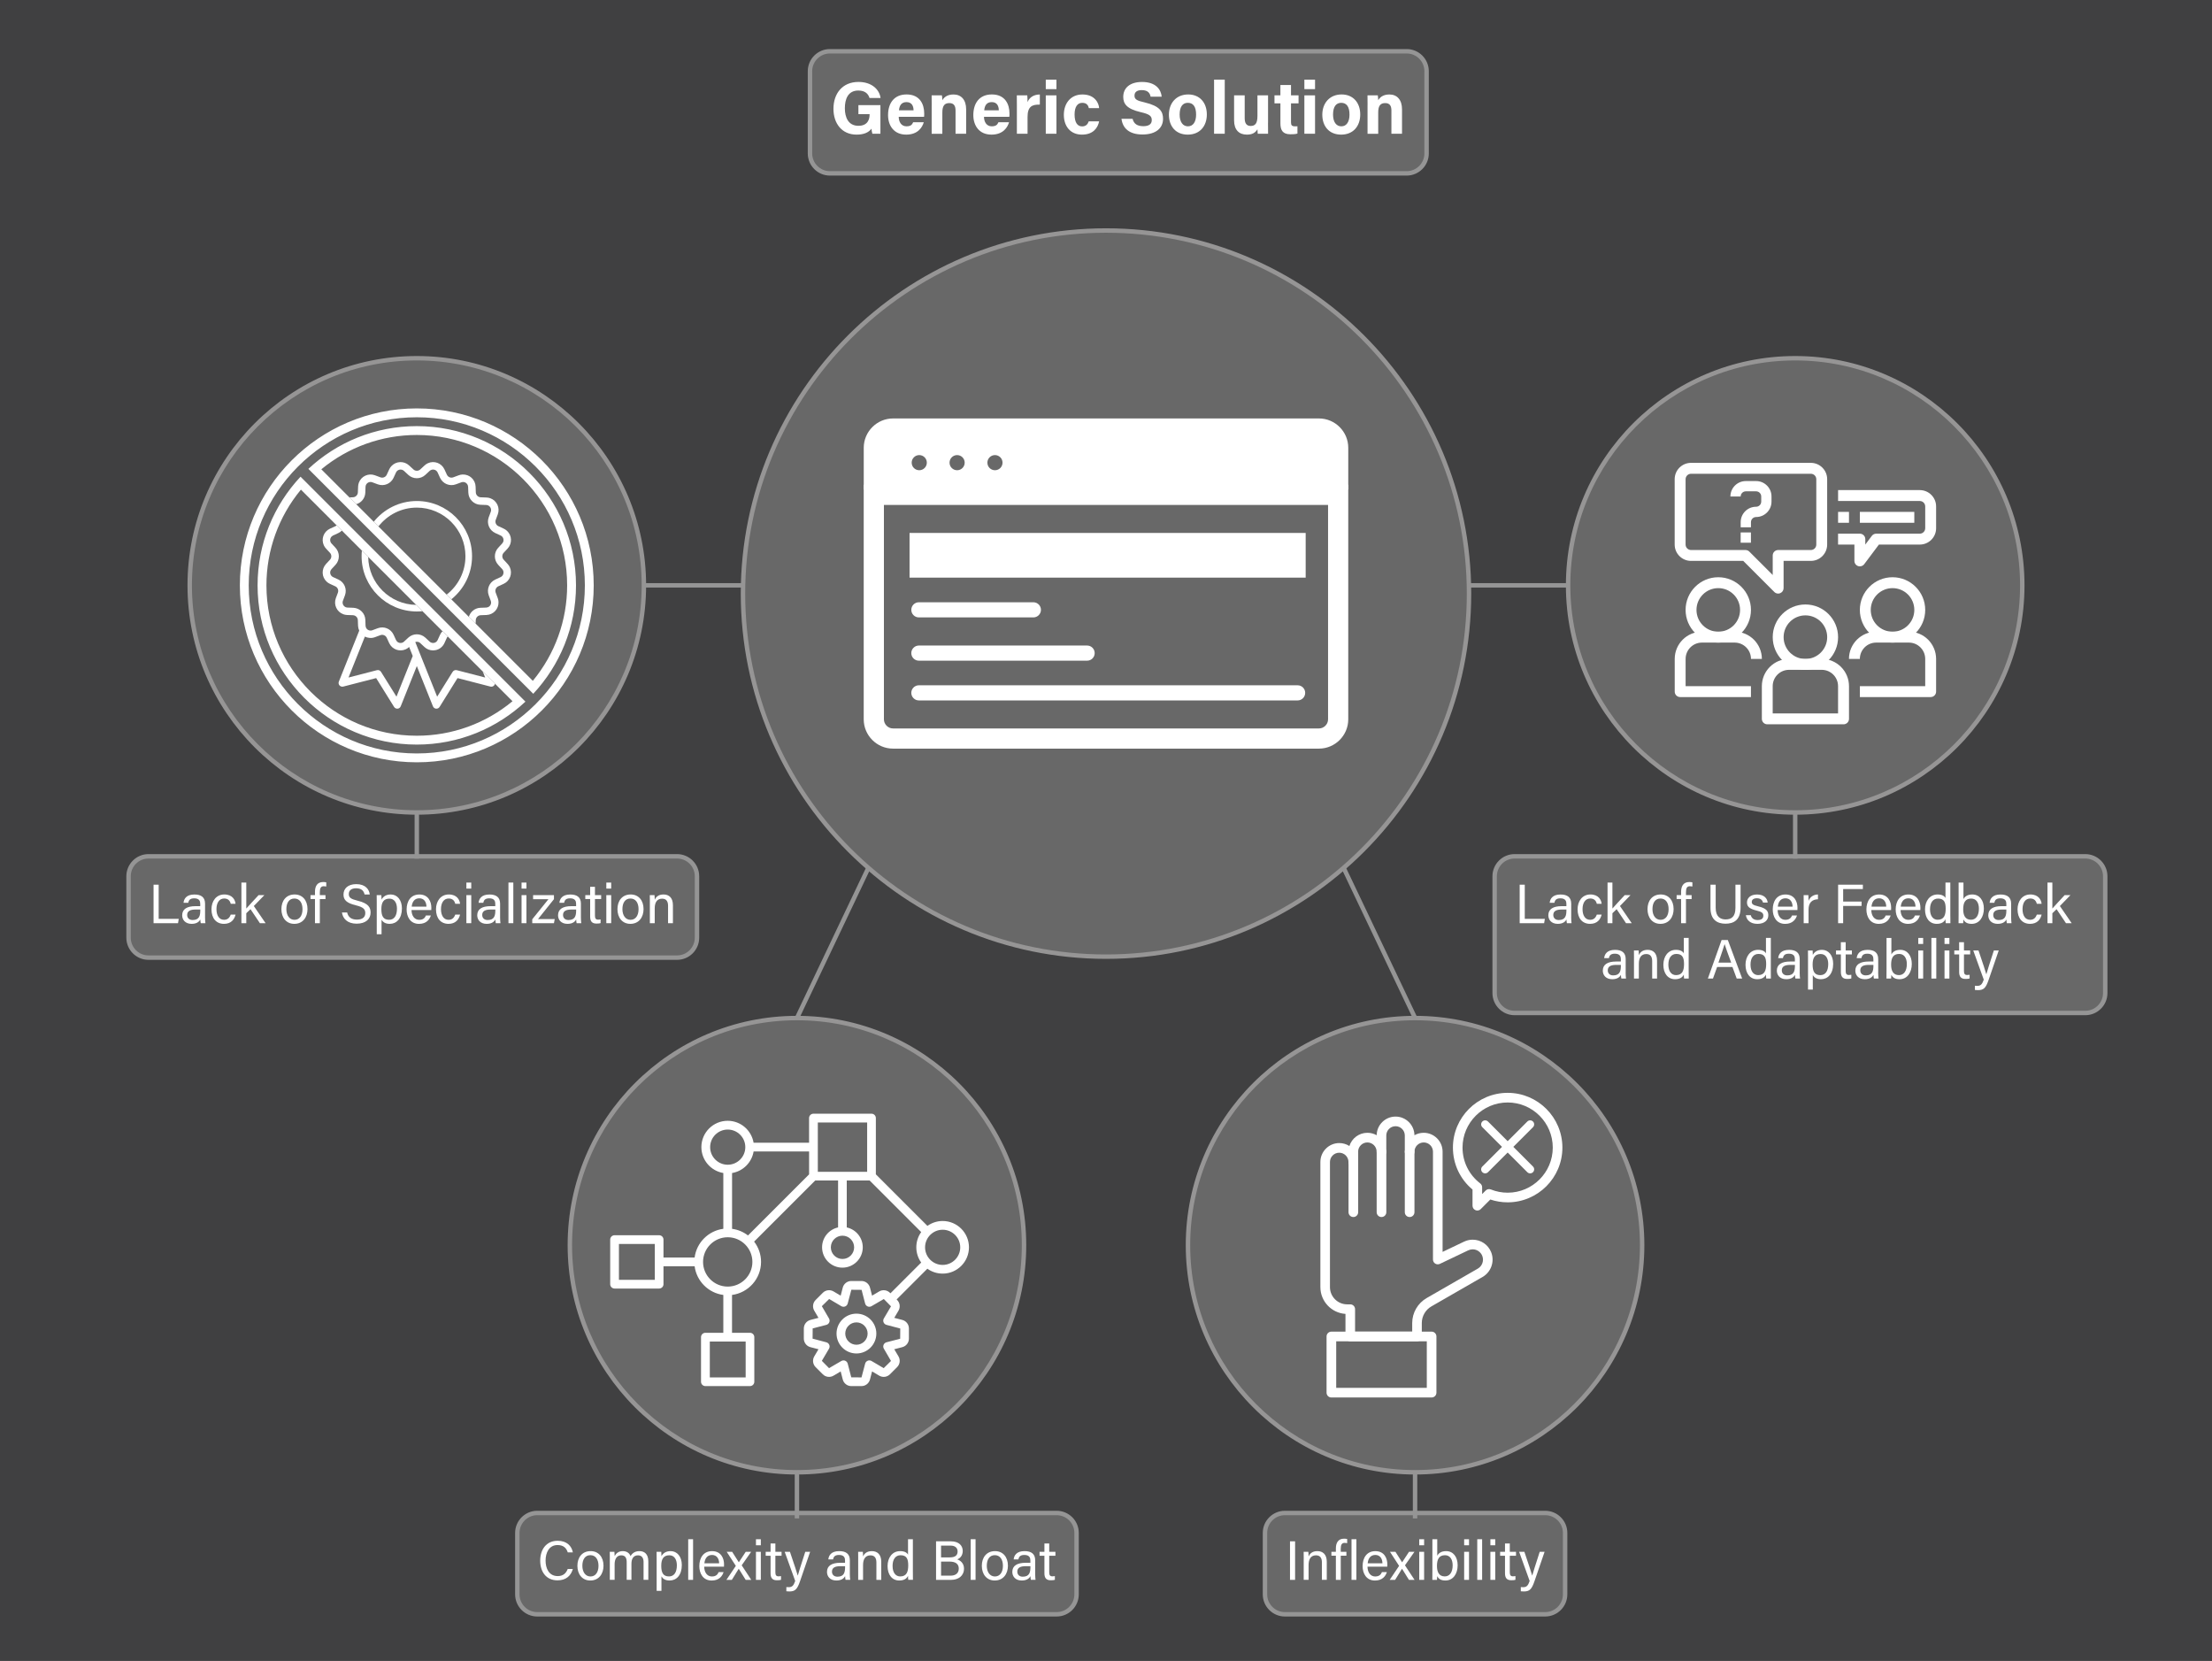 <?xml version="1.0" encoding="UTF-8"?>
<svg id="Layer_1" xmlns="http://www.w3.org/2000/svg" viewBox="0 0 999 750">
  <rect x="0" y="0" width="999" height="750" fill="#808080" stroke="none"/>
  <defs>
    <style>
      .cls-1 {
        fill: #686868;
      }

      .cls-2, .cls-3 {
        fill: #fff;
      }

      .cls-3 {
        fill-rule: evenodd;
      }

      .cls-4 {
        fill: #404041;
      }

      .cls-5 {
        fill: #959595;
      }

      .cls-6 {
        fill: #969595;
      }
    </style>
  </defs>
  <g>
    <rect class="cls-1" x="257.75" y="683.21" width="252.57" height="45.75" rx="9" ry="9"/>
    <g>
      <path class="cls-2" d="M282.82,708.48c-.78,2.95-2.97,5.15-6.92,5.15-5.2,0-7.82-3.95-7.82-8.87s2.62-9,7.9-9c4.1,0,6.32,2.35,6.85,5.25h-2.3c-.62-1.9-1.87-3.32-4.62-3.32-3.85,0-5.4,3.5-5.4,7s1.47,7.02,5.5,7.02c2.67,0,3.85-1.55,4.5-3.22h2.32Z"/>
      <path class="cls-2" d="M296.67,707.03c0,3.67-2.1,6.67-5.97,6.67-3.62,0-5.82-2.8-5.82-6.62s2.15-6.65,5.97-6.65c3.52,0,5.82,2.62,5.82,6.6ZM287.13,707.06c0,2.8,1.4,4.82,3.67,4.82s3.62-1.93,3.62-4.8-1.3-4.82-3.67-4.82-3.62,1.92-3.62,4.8Z"/>
      <path class="cls-2" d="M299.53,704.01c0-1.1,0-2.25-.03-3.28h2.1c.05.38.1,1.3.1,1.95.58-1.12,1.67-2.25,3.67-2.25,1.8,0,3.02.9,3.52,2.27.67-1.2,1.88-2.27,4.02-2.27s4,1.22,4,4.65v8.32h-2.15v-8.07c0-1.45-.53-3-2.5-3-2.07,0-2.97,1.55-2.97,3.8v7.27h-2.15v-8c0-1.62-.45-3.07-2.45-3.07s-3,1.65-3,4.05v7.02h-2.17v-9.4Z"/>
      <path class="cls-2" d="M320.68,718.38v-14.55c0-1.05,0-2.12-.03-3.1h2.12c.05.43.08,1.18.08,2,.7-1.3,1.97-2.3,4.15-2.3,2.92,0,5.05,2.45,5.05,6.3,0,4.55-2.42,6.97-5.5,6.97-2.05,0-3.12-.85-3.7-1.88v6.55h-2.17ZM326.42,702.31c-2.62,0-3.67,1.65-3.67,4.75s.85,4.8,3.5,4.8c2.32,0,3.55-1.9,3.55-5.02,0-2.7-1.22-4.53-3.37-4.53Z"/>
      <path class="cls-2" d="M334.93,713.41v-18.35h2.2v18.35h-2.2Z"/>
      <path class="cls-2" d="M342.15,707.46c.03,2.57,1.33,4.42,3.47,4.42,2,0,2.65-1.05,3.05-1.97h2.22c-.5,1.62-1.87,3.8-5.35,3.8-3.97,0-5.6-3.25-5.6-6.5,0-3.78,1.9-6.77,5.75-6.77,4.1,0,5.42,3.27,5.42,5.97,0,.4,0,.72-.03,1.05h-8.95ZM348.9,705.94c-.03-2.1-1.08-3.77-3.22-3.77s-3.22,1.55-3.45,3.77h6.67Z"/>
      <path class="cls-2" d="M354.78,700.74c1.8,2.82,2.55,4.03,3,4.72h.03c.55-.8,1.6-2.45,3.1-4.72h2.45l-4.27,6.1,4.32,6.57h-2.52c-1.55-2.47-2.62-4.17-3.12-5h-.03c-.42.7-1.45,2.4-3.1,5h-2.45l4.25-6.32-4.12-6.35h2.47Z"/>
      <path class="cls-2" d="M365.53,697.79v-2.72h2.2v2.72h-2.2ZM365.53,700.74h2.2v12.67h-2.2v-12.67Z"/>
      <path class="cls-2" d="M369.92,700.74h2.2v-3.75h2.17v3.75h2.8v1.78h-2.8v7.42c0,1.25.3,1.88,1.45,1.88.3,0,.75-.03,1.1-.1v1.65c-.52.2-1.27.22-1.9.22-1.97,0-2.82-1.03-2.82-3.12v-7.95h-2.2v-1.78Z"/>
      <path class="cls-2" d="M380.87,700.74c2.05,6.07,3.17,9.42,3.52,10.72h.03c.4-1.45,1.3-4.35,3.37-10.72h2.2l-4.55,13.25c-1.27,3.72-2.25,4.65-4.82,4.65-.4,0-.87-.03-1.37-.08v-1.9c.32.03.7.05,1.05.05,1.6,0,2.2-.7,2.95-2.8l-4.75-13.17h2.37Z"/>
      <path class="cls-2" d="M407.92,710.63c0,1.17.1,2.4.17,2.77h-2.1c-.1-.28-.17-.88-.2-1.65-.45.82-1.48,1.95-3.92,1.95-3,0-4.27-1.95-4.27-3.88,0-2.82,2.22-4.12,6-4.12h2.15v-1.07c0-1.12-.35-2.47-2.72-2.47-2.1,0-2.47,1.05-2.7,2.02h-2.12c.17-1.75,1.25-3.75,4.9-3.75,3.1,0,4.82,1.27,4.82,4.15v6.05ZM405.77,707.23h-2.05c-2.52,0-3.87.7-3.87,2.47,0,1.33.9,2.28,2.47,2.28,3.05,0,3.45-2.05,3.45-4.35v-.4Z"/>
      <path class="cls-2" d="M411.7,703.94c0-1.1,0-2.22-.03-3.2h2.12c.08.38.1,1.7.1,2.07.5-1.07,1.52-2.37,3.97-2.37s4.25,1.45,4.25,4.82v8.15h-2.2v-7.87c0-1.92-.75-3.2-2.67-3.2-2.4,0-3.35,1.82-3.35,4.38v6.7h-2.2v-9.47Z"/>
      <path class="cls-2" d="M436.4,695.06v14.77c0,1.18,0,2.35.03,3.57h-2.1c-.08-.32-.12-1.3-.12-1.8-.62,1.32-1.9,2.1-3.97,2.1-3.27,0-5.27-2.65-5.27-6.5s2.17-6.77,5.67-6.77c2.25,0,3.25.9,3.57,1.62v-7h2.2ZM430.67,711.86c2.95,0,3.62-2.2,3.62-4.97s-.6-4.6-3.45-4.6c-2.25,0-3.62,1.77-3.62,4.85s1.45,4.72,3.45,4.72Z"/>
      <path class="cls-2" d="M446.87,696.01h6.67c3.67,0,5.37,1.95,5.37,4.35,0,2.03-1.15,3.32-2.5,3.8,1.23.38,3.07,1.6,3.07,4.15,0,3.27-2.5,5.1-5.8,5.1h-6.82v-17.39ZM453.1,703.26c2.52,0,3.5-1,3.5-2.7,0-1.55-1.1-2.62-3.15-2.62h-4.32v5.32h3.97ZM449.12,711.51h4.3c2.17,0,3.7-1.03,3.7-3.2,0-1.88-1.2-3.15-4.15-3.15h-3.85v6.35Z"/>
      <path class="cls-2" d="M462.5,713.41v-18.35h2.2v18.35h-2.2Z"/>
      <path class="cls-2" d="M479.32,707.03c0,3.67-2.1,6.67-5.97,6.67-3.62,0-5.82-2.8-5.82-6.62s2.15-6.65,5.97-6.65c3.52,0,5.82,2.62,5.82,6.6ZM469.77,707.06c0,2.8,1.4,4.82,3.67,4.82s3.62-1.93,3.62-4.8-1.3-4.82-3.67-4.82-3.62,1.92-3.62,4.8Z"/>
      <path class="cls-2" d="M491.62,710.63c0,1.17.1,2.4.17,2.77h-2.1c-.1-.28-.17-.88-.2-1.65-.45.82-1.48,1.95-3.92,1.95-3,0-4.27-1.95-4.27-3.88,0-2.82,2.22-4.12,6-4.12h2.15v-1.07c0-1.12-.35-2.47-2.72-2.47-2.1,0-2.47,1.05-2.7,2.02h-2.12c.17-1.75,1.25-3.75,4.9-3.75,3.1,0,4.82,1.27,4.82,4.15v6.05ZM489.47,707.23h-2.05c-2.52,0-3.87.7-3.87,2.47,0,1.33.9,2.28,2.47,2.28,3.05,0,3.45-2.05,3.45-4.35v-.4Z"/>
      <path class="cls-2" d="M493.6,700.74h2.2v-3.75h2.17v3.75h2.8v1.78h-2.8v7.42c0,1.25.3,1.88,1.45,1.88.3,0,.75-.03,1.1-.1v1.65c-.52.2-1.27.22-1.9.22-1.97,0-2.82-1.03-2.82-3.12v-7.95h-2.2v-1.78Z"/>
    </g>
    <path class="cls-5" d="M501.32,729.96h-234.57c-5.51,0-10-4.49-10-10v-27.75c0-5.51,4.49-10,10-10h234.57c5.51,0,10,4.49,10,10v27.75c0,5.51-4.49,10-10,10ZM266.75,684.21c-4.41,0-8,3.59-8,8v27.75c0,4.41,3.59,8,8,8h234.57c4.41,0,8-3.59,8-8v-27.75c0-4.41-3.59-8-8-8h-234.57Z"/>
  </g>
  <g>
    <rect class="cls-1" x="595.41" y="683.21" width="135.55" height="45.75" rx="9" ry="9"/>
    <g>
      <path class="cls-2" d="M609.01,696.01v17.4h-2.3v-17.4h2.3Z"/>
      <path class="cls-2" d="M612.91,703.94c0-1.1,0-2.22-.03-3.2h2.12c.08.38.1,1.7.1,2.07.5-1.07,1.52-2.38,3.97-2.38s4.25,1.45,4.25,4.82v8.15h-2.2v-7.87c0-1.93-.75-3.2-2.67-3.2-2.4,0-3.35,1.82-3.35,4.37v6.7h-2.2v-9.47Z"/>
      <path class="cls-2" d="M627.44,713.41v-10.9h-2.02v-1.77h2.02v-1.53c0-2.32.9-4.4,3.7-4.4.48,0,1.1.05,1.4.15v1.87c-.3-.07-.78-.12-1.1-.12-1.3,0-1.8.8-1.8,2.65v1.38h2.55v1.77h-2.55v10.9h-2.2Z"/>
      <path class="cls-2" d="M634.49,713.41v-18.35h2.2v18.35h-2.2Z"/>
      <path class="cls-2" d="M641.71,707.46c.03,2.57,1.33,4.42,3.47,4.42,2,0,2.65-1.05,3.05-1.97h2.22c-.5,1.62-1.87,3.8-5.35,3.8-3.97,0-5.6-3.25-5.6-6.5,0-3.77,1.9-6.77,5.75-6.77,4.1,0,5.42,3.28,5.42,5.97,0,.4,0,.72-.03,1.05h-8.95ZM648.46,705.93c-.03-2.1-1.08-3.77-3.22-3.77s-3.22,1.55-3.45,3.77h6.67Z"/>
      <path class="cls-2" d="M654.34,700.74c1.8,2.82,2.55,4.02,3,4.72h.03c.55-.8,1.6-2.45,3.1-4.72h2.45l-4.27,6.1,4.32,6.57h-2.52c-1.55-2.47-2.62-4.17-3.12-5h-.03c-.42.7-1.45,2.4-3.1,5h-2.45l4.25-6.32-4.12-6.35h2.47Z"/>
      <path class="cls-2" d="M665.09,697.79v-2.72h2.2v2.72h-2.2ZM665.09,700.74h2.2v12.67h-2.2v-12.67Z"/>
      <path class="cls-2" d="M671.01,695.06h2.2v7.47c.55-1.07,1.72-2.1,4.02-2.1,3.2,0,5.2,2.62,5.2,6.37s-1.95,6.9-5.52,6.9c-2.02,0-3.1-.75-3.72-1.97,0,.65-.05,1.33-.1,1.68h-2.1c.03-1.43.03-2.85.03-4.25v-14.1ZM676.74,702.28c-2.7,0-3.65,1.8-3.65,4.82,0,2.65.85,4.75,3.52,4.75,2.25,0,3.57-1.92,3.57-5,0-2.75-1.25-4.57-3.45-4.57Z"/>
      <path class="cls-2" d="M685.36,697.79v-2.72h2.2v2.72h-2.2ZM685.36,700.74h2.2v12.67h-2.2v-12.67Z"/>
      <path class="cls-2" d="M691.29,713.41v-18.35h2.2v18.35h-2.2Z"/>
      <path class="cls-2" d="M697.21,697.79v-2.72h2.2v2.72h-2.2ZM697.21,700.74h2.2v12.67h-2.2v-12.67Z"/>
      <path class="cls-2" d="M701.61,700.74h2.2v-3.75h2.17v3.75h2.8v1.77h-2.8v7.42c0,1.25.3,1.88,1.45,1.88.3,0,.75-.03,1.1-.1v1.65c-.52.2-1.27.22-1.9.22-1.97,0-2.82-1.02-2.82-3.12v-7.95h-2.2v-1.77Z"/>
      <path class="cls-2" d="M712.56,700.74c2.05,6.07,3.17,9.42,3.52,10.72h.03c.4-1.45,1.3-4.35,3.37-10.72h2.2l-4.55,13.25c-1.27,3.72-2.25,4.65-4.82,4.65-.4,0-.87-.02-1.37-.07v-1.9c.32.03.7.05,1.05.05,1.6,0,2.2-.7,2.95-2.8l-4.75-13.17h2.37Z"/>
    </g>
    <path class="cls-5" d="M721.96,729.96h-117.55c-5.51,0-10-4.49-10-10v-27.75c0-5.51,4.49-10,10-10h117.55c5.51,0,10,4.49,10,10v27.75c0,5.51-4.49,10-10,10ZM604.41,684.21c-4.41,0-8,3.59-8,8v27.75c0,4.41,3.59,8,8,8h117.55c4.41,0,8-3.59,8-8v-27.75c0-4.41-3.59-8-8-8h-117.55Z"/>
  </g>
  <rect class="cls-4" width="999" height="750"/>
  <g>
    <rect class="cls-1" x="58.06" y="386.68" width="256.72" height="45.75" rx="9" ry="9"/>
    <g>
      <path class="cls-2" d="M69.36,399.49h2.3v15.42h9.07l-.33,1.97h-11.05v-17.4Z"/>
      <path class="cls-2" d="M92.6,414.11c0,1.17.1,2.4.17,2.77h-2.1c-.1-.28-.17-.88-.2-1.65-.45.82-1.48,1.95-3.92,1.95-3,0-4.27-1.95-4.27-3.87,0-2.82,2.22-4.12,6-4.12h2.15v-1.07c0-1.12-.35-2.47-2.72-2.47-2.1,0-2.47,1.05-2.7,2.02h-2.12c.17-1.75,1.25-3.75,4.9-3.75,3.1,0,4.82,1.27,4.82,4.15v6.05ZM90.45,410.71h-2.05c-2.52,0-3.87.7-3.87,2.47,0,1.33.9,2.27,2.47,2.27,3.05,0,3.45-2.05,3.45-4.35v-.4Z"/>
      <path class="cls-2" d="M106.38,413.01c-.52,2.17-2,4.17-5.22,4.17-3.5,0-5.65-2.5-5.65-6.57,0-3.57,2.02-6.7,5.8-6.7s4.92,2.6,5.07,4.22h-2.17c-.3-1.27-1.1-2.4-2.95-2.4-2.22,0-3.5,1.92-3.5,4.8s1.22,4.82,3.42,4.82c1.57,0,2.5-.85,3.02-2.35h2.17Z"/>
      <path class="cls-2" d="M111.23,410.26c1.05-1.25,3.85-4.17,5.55-6.05h2.62l-4.77,4.92,5.32,7.75h-2.57l-4.25-6.32-1.9,1.82v4.5h-2.2v-18.35h2.2v11.72Z"/>
      <path class="cls-2" d="M138.88,410.51c0,3.67-2.1,6.67-5.97,6.67-3.62,0-5.82-2.8-5.82-6.62s2.15-6.65,5.97-6.65c3.52,0,5.82,2.62,5.82,6.6ZM129.33,410.54c0,2.8,1.4,4.82,3.67,4.82s3.62-1.92,3.62-4.8-1.3-4.82-3.67-4.82-3.62,1.92-3.62,4.8Z"/>
      <path class="cls-2" d="M142.25,416.88v-10.9h-2.02v-1.77h2.02v-1.52c0-2.32.9-4.4,3.7-4.4.48,0,1.1.05,1.4.15v1.87c-.3-.07-.78-.12-1.1-.12-1.3,0-1.8.8-1.8,2.65v1.38h2.55v1.77h-2.55v10.9h-2.2Z"/>
      <path class="cls-2" d="M156.78,412.04c.47,2.1,1.9,3.22,4.42,3.22,2.7,0,3.77-1.27,3.77-2.92,0-1.75-.85-2.72-4.32-3.55-4.1-1-5.52-2.4-5.52-4.85,0-2.6,1.9-4.7,5.77-4.7,4.15,0,5.85,2.4,6.1,4.67h-2.35c-.33-1.52-1.27-2.8-3.82-2.8-2.12,0-3.3.95-3.3,2.6s.97,2.27,4.02,3.02c4.95,1.2,5.82,3.12,5.82,5.37,0,2.8-2.07,5-6.32,5s-6.25-2.4-6.62-5.07h2.35Z"/>
      <path class="cls-2" d="M170.15,421.86v-14.55c0-1.05,0-2.12-.03-3.1h2.12c.05.42.08,1.17.08,2,.7-1.3,1.97-2.3,4.15-2.3,2.92,0,5.05,2.45,5.05,6.3,0,4.55-2.42,6.97-5.5,6.97-2.05,0-3.12-.85-3.7-1.87v6.55h-2.17ZM175.9,405.79c-2.62,0-3.67,1.65-3.67,4.75s.85,4.8,3.5,4.8c2.32,0,3.55-1.9,3.55-5.02,0-2.7-1.22-4.52-3.37-4.52Z"/>
      <path class="cls-2" d="M185.85,410.94c.03,2.57,1.33,4.42,3.47,4.42,2,0,2.65-1.05,3.05-1.97h2.22c-.5,1.62-1.87,3.8-5.35,3.8-3.97,0-5.6-3.25-5.6-6.5,0-3.77,1.9-6.77,5.75-6.77,4.1,0,5.42,3.27,5.42,5.97,0,.4,0,.72-.03,1.05h-8.95ZM192.6,409.41c-.03-2.1-1.08-3.77-3.22-3.77s-3.22,1.55-3.45,3.77h6.67Z"/>
      <path class="cls-2" d="M207.78,413.01c-.52,2.17-2,4.17-5.22,4.17-3.5,0-5.65-2.5-5.65-6.57,0-3.57,2.02-6.7,5.8-6.7s4.92,2.6,5.07,4.22h-2.17c-.3-1.27-1.1-2.4-2.95-2.4-2.22,0-3.5,1.92-3.5,4.8s1.22,4.82,3.42,4.82c1.57,0,2.5-.85,3.02-2.35h2.17Z"/>
      <path class="cls-2" d="M210.63,401.26v-2.72h2.2v2.72h-2.2ZM210.63,404.21h2.2v12.67h-2.2v-12.67Z"/>
      <path class="cls-2" d="M225.85,414.11c0,1.17.1,2.4.17,2.77h-2.1c-.1-.28-.17-.88-.2-1.65-.45.82-1.48,1.95-3.92,1.95-3,0-4.27-1.95-4.27-3.87,0-2.82,2.22-4.12,6-4.12h2.15v-1.07c0-1.12-.35-2.47-2.72-2.47-2.1,0-2.47,1.05-2.7,2.02h-2.12c.17-1.75,1.25-3.75,4.9-3.75,3.1,0,4.82,1.27,4.82,4.15v6.05ZM223.7,410.71h-2.05c-2.52,0-3.87.7-3.87,2.47,0,1.33.9,2.27,2.47,2.27,3.05,0,3.45-2.05,3.45-4.35v-.4Z"/>
      <path class="cls-2" d="M229.63,416.88v-18.35h2.2v18.35h-2.2Z"/>
      <path class="cls-2" d="M235.55,401.26v-2.72h2.2v2.72h-2.2ZM235.55,404.21h2.2v12.67h-2.2v-12.67Z"/>
      <path class="cls-2" d="M240.38,415.11l7.3-9.05h-6.92v-1.85h9.42v1.82l-7.2,9h7.55l-.35,1.85h-9.8v-1.77Z"/>
      <path class="cls-2" d="M262.35,414.11c0,1.17.1,2.4.17,2.77h-2.1c-.1-.28-.17-.88-.2-1.65-.45.82-1.47,1.95-3.92,1.95-3,0-4.27-1.95-4.27-3.87,0-2.82,2.22-4.12,6-4.12h2.15v-1.07c0-1.12-.35-2.47-2.72-2.47-2.1,0-2.47,1.05-2.7,2.02h-2.12c.17-1.75,1.25-3.75,4.9-3.75,3.1,0,4.82,1.27,4.82,4.15v6.05ZM260.2,410.71h-2.05c-2.52,0-3.87.7-3.87,2.47,0,1.33.9,2.27,2.47,2.27,3.05,0,3.45-2.05,3.45-4.35v-.4Z"/>
      <path class="cls-2" d="M264.33,404.21h2.2v-3.75h2.17v3.75h2.8v1.77h-2.8v7.42c0,1.25.3,1.88,1.45,1.88.3,0,.75-.03,1.1-.1v1.65c-.52.2-1.27.22-1.9.22-1.97,0-2.82-1.02-2.82-3.12v-7.95h-2.2v-1.77Z"/>
      <path class="cls-2" d="M273.83,401.26v-2.72h2.2v2.72h-2.2ZM273.83,404.21h2.2v12.67h-2.2v-12.67Z"/>
      <path class="cls-2" d="M290.65,410.51c0,3.67-2.1,6.67-5.97,6.67-3.62,0-5.82-2.8-5.82-6.62s2.15-6.65,5.97-6.65c3.52,0,5.82,2.62,5.82,6.6ZM281.1,410.54c0,2.8,1.4,4.82,3.67,4.82s3.62-1.92,3.62-4.8-1.3-4.82-3.67-4.82-3.62,1.92-3.62,4.8Z"/>
      <path class="cls-2" d="M293.5,407.41c0-1.1,0-2.22-.03-3.2h2.12c.08.38.1,1.7.1,2.07.5-1.07,1.52-2.37,3.97-2.37s4.25,1.45,4.25,4.82v8.15h-2.2v-7.87c0-1.92-.75-3.2-2.67-3.2-2.4,0-3.35,1.82-3.35,4.37v6.7h-2.2v-9.47Z"/>
    </g>
    <path class="cls-5" d="M305.78,433.43H67.06c-5.51,0-10-4.49-10-10v-27.75c0-5.51,4.49-10,10-10h238.72c5.51,0,10,4.49,10,10v27.75c0,5.51-4.49,10-10,10ZM67.06,387.68c-4.41,0-8,3.59-8,8v27.75c0,4.41,3.59,8,8,8h238.72c4.41,0,8-3.59,8-8v-27.75c0-4.41-3.59-8-8-8H67.06Z"/>
  </g>
  <rect class="cls-5" x="187.24" y="366.89" width="2" height="20.83"/>
  <g>
    <circle class="cls-1" cx="188.24" cy="264.33" r="102.56"/>
    <path class="cls-6" d="M188.24,367.89c-57.1,0-103.56-46.46-103.56-103.56s46.46-103.56,103.56-103.56,103.56,46.46,103.56,103.56-46.46,103.56-103.56,103.56ZM188.24,162.76c-56,0-101.56,45.56-101.56,101.56s45.56,101.56,101.56,101.56,101.56-45.56,101.56-101.56-45.56-101.56-101.56-101.56Z"/>
  </g>
  <g>
    <rect class="cls-1" x="675.03" y="386.68" width="275.75" height="70.75" rx="9" ry="9"/>
    <g>
      <path class="cls-2" d="M686.33,399.49h2.3v15.42h9.07l-.32,1.97h-11.05v-17.4Z"/>
      <path class="cls-2" d="M709.58,414.11c0,1.17.1,2.4.18,2.77h-2.1c-.1-.28-.18-.88-.2-1.65-.45.82-1.47,1.95-3.92,1.95-3,0-4.27-1.95-4.27-3.87,0-2.82,2.22-4.12,6-4.12h2.15v-1.07c0-1.12-.35-2.47-2.72-2.47-2.1,0-2.47,1.05-2.7,2.02h-2.12c.18-1.75,1.25-3.75,4.9-3.75,3.1,0,4.82,1.27,4.82,4.15v6.05ZM707.43,410.71h-2.05c-2.52,0-3.87.7-3.87,2.47,0,1.33.9,2.27,2.47,2.27,3.05,0,3.45-2.05,3.45-4.35v-.4Z"/>
      <path class="cls-2" d="M723.35,413.01c-.53,2.17-2,4.17-5.22,4.17-3.5,0-5.65-2.5-5.65-6.57,0-3.57,2.03-6.7,5.8-6.7s4.92,2.6,5.07,4.22h-2.18c-.3-1.27-1.1-2.4-2.95-2.4-2.22,0-3.5,1.92-3.5,4.8s1.22,4.82,3.42,4.82c1.57,0,2.5-.85,3.02-2.35h2.18Z"/>
      <path class="cls-2" d="M728.21,410.26c1.05-1.25,3.85-4.17,5.55-6.05h2.62l-4.77,4.92,5.32,7.75h-2.57l-4.25-6.32-1.9,1.82v4.5h-2.2v-18.35h2.2v11.72Z"/>
      <path class="cls-2" d="M755.85,410.51c0,3.67-2.1,6.67-5.97,6.67-3.62,0-5.82-2.8-5.82-6.62s2.15-6.65,5.97-6.65c3.52,0,5.82,2.62,5.82,6.6ZM746.3,410.54c0,2.8,1.4,4.82,3.67,4.82s3.62-1.92,3.62-4.8-1.3-4.82-3.67-4.82-3.62,1.92-3.62,4.8Z"/>
      <path class="cls-2" d="M759.23,416.88v-10.9h-2.02v-1.77h2.02v-1.52c0-2.32.9-4.4,3.7-4.4.48,0,1.1.05,1.4.15v1.87c-.3-.07-.78-.12-1.1-.12-1.3,0-1.8.8-1.8,2.65v1.38h2.55v1.77h-2.55v10.9h-2.2Z"/>
      <path class="cls-2" d="M774.85,399.49v10.47c0,4.1,2.25,5.22,4.47,5.22,2.6,0,4.45-1.2,4.45-5.22v-10.47h2.32v10.35c0,5.65-3.12,7.27-6.82,7.27s-6.77-1.75-6.77-7.1v-10.52h2.35Z"/>
      <path class="cls-2" d="M790.7,413.26c.35,1.38,1.38,2.2,3.1,2.2,1.85,0,2.57-.8,2.57-1.95s-.57-1.75-3-2.32c-3.62-.88-4.38-2-4.38-3.72s1.32-3.55,4.57-3.55,4.62,1.9,4.77,3.65h-2.1c-.2-.8-.82-1.95-2.75-1.95-1.78,0-2.33.85-2.33,1.67,0,.95.53,1.42,2.85,1.97,3.85.92,4.62,2.2,4.62,4.07,0,2.22-1.78,3.85-4.92,3.85s-4.9-1.65-5.22-3.92h2.2Z"/>
      <path class="cls-2" d="M802.83,410.94c.03,2.57,1.32,4.42,3.47,4.42,2,0,2.65-1.05,3.05-1.97h2.22c-.5,1.62-1.88,3.8-5.35,3.8-3.97,0-5.6-3.25-5.6-6.5,0-3.77,1.9-6.77,5.75-6.77,4.1,0,5.42,3.27,5.42,5.97,0,.4,0,.72-.03,1.05h-8.95ZM809.58,409.41c-.03-2.1-1.07-3.77-3.22-3.77s-3.22,1.55-3.45,3.77h6.67Z"/>
      <path class="cls-2" d="M814.6,407.66c0-1.77-.03-2.77-.03-3.45h2.15c.03.35.07,1.35.07,2.57.65-1.7,2.15-2.82,4.25-2.87v2.17c-2.6.07-4.25,1.45-4.25,4.65v6.15h-2.2v-9.22Z"/>
      <path class="cls-2" d="M830.15,399.49h11.17v1.97h-8.9v5.65h8.32v1.97h-8.32v7.8h-2.28v-17.4Z"/>
      <path class="cls-2" d="M845.13,410.94c.03,2.57,1.33,4.42,3.47,4.42,2,0,2.65-1.05,3.05-1.97h2.22c-.5,1.62-1.87,3.8-5.35,3.8-3.97,0-5.6-3.25-5.6-6.5,0-3.77,1.9-6.77,5.75-6.77,4.1,0,5.42,3.27,5.42,5.97,0,.4,0,.72-.03,1.05h-8.95ZM851.88,409.41c-.03-2.1-1.08-3.77-3.22-3.77s-3.22,1.55-3.45,3.77h6.67Z"/>
      <path class="cls-2" d="M858.35,410.94c.03,2.57,1.33,4.42,3.47,4.42,2,0,2.65-1.05,3.05-1.97h2.22c-.5,1.62-1.87,3.8-5.35,3.8-3.97,0-5.6-3.25-5.6-6.5,0-3.77,1.9-6.77,5.75-6.77,4.1,0,5.42,3.27,5.42,5.97,0,.4,0,.72-.03,1.05h-8.95ZM865.1,409.41c-.03-2.1-1.08-3.77-3.22-3.77s-3.22,1.55-3.45,3.77h6.67Z"/>
      <path class="cls-2" d="M880.82,398.54v14.77c0,1.17,0,2.35.03,3.57h-2.1c-.07-.33-.12-1.3-.12-1.8-.62,1.33-1.9,2.1-3.97,2.1-3.27,0-5.27-2.65-5.27-6.5s2.18-6.77,5.67-6.77c2.25,0,3.25.9,3.57,1.62v-7h2.2ZM875.1,415.33c2.95,0,3.62-2.2,3.62-4.97s-.6-4.6-3.45-4.6c-2.25,0-3.62,1.77-3.62,4.85s1.45,4.72,3.45,4.72Z"/>
      <path class="cls-2" d="M884.55,398.54h2.2v7.47c.55-1.08,1.72-2.1,4.02-2.1,3.2,0,5.2,2.62,5.2,6.37s-1.95,6.9-5.52,6.9c-2.02,0-3.1-.75-3.72-1.97,0,.65-.05,1.33-.1,1.67h-2.1c.03-1.42.03-2.85.03-4.25v-14.1ZM890.28,405.76c-2.7,0-3.65,1.8-3.65,4.82,0,2.65.85,4.75,3.53,4.75,2.25,0,3.57-1.92,3.57-5,0-2.75-1.25-4.57-3.45-4.57Z"/>
      <path class="cls-2" d="M908.28,414.11c0,1.17.1,2.4.17,2.77h-2.1c-.1-.28-.17-.88-.2-1.65-.45.82-1.47,1.95-3.92,1.95-3,0-4.27-1.95-4.27-3.87,0-2.82,2.22-4.12,6-4.12h2.15v-1.07c0-1.12-.35-2.47-2.72-2.47-2.1,0-2.47,1.05-2.7,2.02h-2.12c.17-1.75,1.25-3.75,4.9-3.75,3.1,0,4.82,1.27,4.82,4.15v6.05ZM906.13,410.71h-2.05c-2.53,0-3.88.7-3.88,2.47,0,1.33.9,2.27,2.47,2.27,3.05,0,3.45-2.05,3.45-4.35v-.4Z"/>
      <path class="cls-2" d="M922.05,413.01c-.52,2.17-2,4.17-5.22,4.17-3.5,0-5.65-2.5-5.65-6.57,0-3.57,2.02-6.7,5.8-6.7s4.92,2.6,5.07,4.22h-2.17c-.3-1.27-1.1-2.4-2.95-2.4-2.22,0-3.5,1.92-3.5,4.8s1.22,4.82,3.43,4.82c1.57,0,2.5-.85,3.02-2.35h2.17Z"/>
      <path class="cls-2" d="M926.9,410.26c1.05-1.25,3.85-4.17,5.55-6.05h2.62l-4.77,4.92,5.32,7.75h-2.57l-4.25-6.32-1.9,1.82v4.5h-2.2v-18.35h2.2v11.72Z"/>
      <path class="cls-2" d="M734.18,439.11c0,1.17.1,2.4.18,2.77h-2.1c-.1-.28-.18-.88-.2-1.65-.45.82-1.47,1.95-3.92,1.95-3,0-4.27-1.95-4.27-3.87,0-2.82,2.22-4.12,6-4.12h2.15v-1.07c0-1.12-.35-2.47-2.72-2.47-2.1,0-2.47,1.05-2.7,2.02h-2.12c.18-1.75,1.25-3.75,4.9-3.75,3.1,0,4.82,1.27,4.82,4.15v6.05ZM732.03,435.71h-2.05c-2.52,0-3.87.7-3.87,2.47,0,1.33.9,2.27,2.47,2.27,3.05,0,3.45-2.05,3.45-4.35v-.4Z"/>
      <path class="cls-2" d="M737.96,432.41c0-1.1,0-2.22-.03-3.2h2.12c.07.38.1,1.7.1,2.07.5-1.07,1.53-2.37,3.97-2.37s4.25,1.45,4.25,4.82v8.15h-2.2v-7.87c0-1.92-.75-3.2-2.67-3.2-2.4,0-3.35,1.82-3.35,4.37v6.7h-2.2v-9.47Z"/>
      <path class="cls-2" d="M762.65,423.54v14.77c0,1.17,0,2.35.03,3.57h-2.1c-.07-.33-.12-1.3-.12-1.8-.62,1.33-1.9,2.1-3.97,2.1-3.27,0-5.27-2.65-5.27-6.5s2.18-6.77,5.67-6.77c2.25,0,3.25.9,3.57,1.62v-7h2.2ZM756.93,440.33c2.95,0,3.62-2.2,3.62-4.97s-.6-4.6-3.45-4.6c-2.25,0-3.62,1.77-3.62,4.85s1.45,4.72,3.45,4.72Z"/>
      <path class="cls-2" d="M775.5,436.66l-1.88,5.22h-2.3l6.2-17.4h2.82l6.47,17.4h-2.47l-1.92-5.22h-6.92ZM781.85,434.69c-1.68-4.57-2.57-7-2.95-8.32h-.03c-.43,1.47-1.45,4.42-2.78,8.32h5.75Z"/>
      <path class="cls-2" d="M799.75,423.54v14.77c0,1.17,0,2.35.03,3.57h-2.1c-.08-.33-.12-1.3-.12-1.8-.62,1.33-1.9,2.1-3.97,2.1-3.27,0-5.27-2.65-5.27-6.5s2.17-6.77,5.67-6.77c2.25,0,3.25.9,3.57,1.62v-7h2.2ZM794.03,440.33c2.95,0,3.62-2.2,3.62-4.97s-.6-4.6-3.45-4.6c-2.25,0-3.62,1.77-3.62,4.85s1.45,4.72,3.45,4.72Z"/>
      <path class="cls-2" d="M812.78,439.11c0,1.17.1,2.4.18,2.77h-2.1c-.1-.28-.18-.88-.2-1.65-.45.82-1.47,1.95-3.92,1.95-3,0-4.27-1.95-4.27-3.87,0-2.82,2.22-4.12,6-4.12h2.15v-1.07c0-1.12-.35-2.47-2.72-2.47-2.1,0-2.47,1.05-2.7,2.02h-2.12c.18-1.75,1.25-3.75,4.9-3.75,3.1,0,4.82,1.27,4.82,4.15v6.05ZM810.63,435.71h-2.05c-2.52,0-3.87.7-3.87,2.47,0,1.33.9,2.27,2.47,2.27,3.05,0,3.45-2.05,3.45-4.35v-.4Z"/>
      <path class="cls-2" d="M816.55,446.86v-14.55c0-1.05,0-2.12-.03-3.1h2.12c.05.42.07,1.17.07,2,.7-1.3,1.97-2.3,4.15-2.3,2.92,0,5.05,2.45,5.05,6.3,0,4.55-2.43,6.97-5.5,6.97-2.05,0-3.12-.85-3.7-1.87v6.55h-2.17ZM822.3,430.79c-2.62,0-3.67,1.65-3.67,4.75s.85,4.8,3.5,4.8c2.32,0,3.55-1.9,3.55-5.02,0-2.7-1.22-4.52-3.38-4.52Z"/>
      <path class="cls-2" d="M829.18,429.21h2.2v-3.75h2.18v3.75h2.8v1.77h-2.8v7.42c0,1.25.3,1.88,1.45,1.88.3,0,.75-.03,1.1-.1v1.65c-.53.2-1.28.22-1.9.22-1.97,0-2.82-1.02-2.82-3.12v-7.95h-2.2v-1.77Z"/>
      <path class="cls-2" d="M848.23,439.11c0,1.17.1,2.4.18,2.77h-2.1c-.1-.28-.18-.88-.2-1.65-.45.82-1.47,1.95-3.92,1.95-3,0-4.27-1.95-4.27-3.87,0-2.82,2.22-4.12,6-4.12h2.15v-1.07c0-1.12-.35-2.47-2.72-2.47-2.1,0-2.47,1.05-2.7,2.02h-2.12c.18-1.75,1.25-3.75,4.9-3.75,3.1,0,4.82,1.27,4.82,4.15v6.05ZM846.08,435.71h-2.05c-2.52,0-3.87.7-3.87,2.47,0,1.33.9,2.27,2.47,2.27,3.05,0,3.45-2.05,3.45-4.35v-.4Z"/>
      <path class="cls-2" d="M852,423.54h2.2v7.47c.55-1.08,1.72-2.1,4.02-2.1,3.2,0,5.2,2.62,5.2,6.37s-1.95,6.9-5.52,6.9c-2.02,0-3.1-.75-3.72-1.97,0,.65-.05,1.33-.1,1.67h-2.1c.03-1.42.03-2.85.03-4.25v-14.1ZM857.73,430.76c-2.7,0-3.65,1.8-3.65,4.82,0,2.65.85,4.75,3.53,4.75,2.25,0,3.57-1.92,3.57-5,0-2.75-1.25-4.57-3.45-4.57Z"/>
      <path class="cls-2" d="M866.35,426.26v-2.72h2.2v2.72h-2.2ZM866.35,429.21h2.2v12.67h-2.2v-12.67Z"/>
      <path class="cls-2" d="M872.28,441.88v-18.35h2.2v18.35h-2.2Z"/>
      <path class="cls-2" d="M878.2,426.26v-2.72h2.2v2.72h-2.2ZM878.2,429.21h2.2v12.67h-2.2v-12.67Z"/>
      <path class="cls-2" d="M882.6,429.21h2.2v-3.75h2.18v3.75h2.8v1.77h-2.8v7.42c0,1.25.3,1.88,1.45,1.88.3,0,.75-.03,1.1-.1v1.65c-.53.2-1.28.22-1.9.22-1.97,0-2.82-1.02-2.82-3.12v-7.95h-2.2v-1.77Z"/>
      <path class="cls-2" d="M893.55,429.21c2.05,6.07,3.17,9.42,3.52,10.72h.03c.4-1.45,1.3-4.35,3.38-10.72h2.2l-4.55,13.25c-1.28,3.72-2.25,4.65-4.82,4.65-.4,0-.88-.02-1.38-.08v-1.9c.32.03.7.05,1.05.05,1.6,0,2.2-.7,2.95-2.8l-4.75-13.17h2.38Z"/>
    </g>
    <path class="cls-5" d="M941.78,458.43h-257.75c-5.51,0-10-4.49-10-10v-52.75c0-5.51,4.49-10,10-10h257.75c5.51,0,10,4.49,10,10v52.75c0,5.51-4.49,10-10,10ZM684.03,387.68c-4.41,0-8,3.59-8,8v52.75c0,4.41,3.59,8,8,8h257.75c4.41,0,8-3.59,8-8v-52.75c0-4.41-3.59-8-8-8h-257.75Z"/>
  </g>
  <rect class="cls-5" x="809.76" y="366.89" width="2" height="20.83"/>
  <g>
    <circle class="cls-1" cx="810.76" cy="264.33" r="102.56"/>
    <path class="cls-6" d="M810.76,367.89c-57.1,0-103.56-46.46-103.56-103.56s46.46-103.56,103.56-103.56,103.56,46.46,103.56,103.56-46.46,103.56-103.56,103.56ZM810.76,162.76c-56,0-101.56,45.56-101.56,101.56s45.56,101.56,101.56,101.56,101.56-45.56,101.56-101.56-45.56-101.56-101.56-101.56Z"/>
  </g>
  <rect class="cls-5" x="290.8" y="263.32" width="417.4" height="2"/>
  <g>
    <circle class="cls-1" cx="499.5" cy="268.04" r="163.95"/>
    <path class="cls-6" d="M499.5,432.99c-90.95,0-164.95-74-164.95-164.95s74-164.95,164.95-164.95,164.95,74,164.95,164.95-74,164.95-164.95,164.95ZM499.5,105.1c-89.85,0-162.95,73.1-162.95,162.95s73.1,162.95,162.95,162.95,162.95-73.1,162.95-162.95-73.1-162.95-162.95-162.95Z"/>
  </g>
  <g>
    <rect class="cls-1" x="365.81" y="23.15" width="278.48" height="55.14" rx="9" ry="9"/>
    <g>
      <path class="cls-2" d="M397.63,60.39h-3.65c-.2-.7-.33-1.51-.4-2.28-1.27,1.74-3.51,2.68-6.73,2.68-6.69,0-10.44-5.09-10.44-11.64,0-6.93,4.05-12.15,11.31-12.15,5.92,0,9.44,3.35,9.97,7.26h-4.99c-.47-1.54-1.67-3.38-5.05-3.38-4.75,0-6.09,3.98-6.09,8.03s1.54,7.9,6.12,7.9c4.25,0,5.05-2.98,5.05-5.02v-.23h-5.05v-4.08h9.94v12.92Z"/>
      <path class="cls-2" d="M405.89,52.76c0,2.18,1.1,4.28,3.48,4.28,2.01,0,2.58-.8,3.04-1.84h4.79c-.6,2.11-2.51,5.59-7.93,5.59-5.72,0-8.2-4.25-8.2-8.8,0-5.45,2.78-9.34,8.37-9.34,5.92,0,7.96,4.32,7.96,8.63,0,.6,0,.97-.07,1.47h-11.45ZM412.59,49.82c-.03-2.01-.84-3.71-3.18-3.71s-3.21,1.57-3.41,3.71h6.59Z"/>
      <path class="cls-2" d="M420.78,47.44c0-1.47,0-3.08-.03-4.38h4.65c.1.47.17,1.67.2,2.21.57-1.07,1.97-2.61,5.02-2.61,3.48,0,5.72,2.38,5.72,6.73v11.01h-4.79v-10.47c0-1.97-.64-3.38-2.78-3.38s-3.18,1.14-3.18,4.22v9.64h-4.82v-12.95Z"/>
      <path class="cls-2" d="M444.4,52.76c0,2.18,1.1,4.28,3.48,4.28,2.01,0,2.58-.8,3.04-1.84h4.79c-.6,2.11-2.51,5.59-7.93,5.59-5.72,0-8.2-4.25-8.2-8.8,0-5.45,2.78-9.34,8.37-9.34,5.92,0,7.96,4.32,7.96,8.63,0,.6,0,.97-.07,1.47h-11.44ZM451.09,49.82c-.03-2.01-.84-3.71-3.18-3.71s-3.21,1.57-3.41,3.71h6.59Z"/>
      <path class="cls-2" d="M459.25,47.78c0-1.74,0-3.25-.03-4.72h4.72c.07.4.13,2.11.13,3.05.77-1.97,2.61-3.41,5.55-3.45v4.58c-3.48-.1-5.55.84-5.55,5.59v7.56h-4.82v-12.62Z"/>
      <path class="cls-2" d="M472.3,40.25v-4.28h4.82v4.28h-4.82ZM472.3,43.06h4.82v17.33h-4.82v-17.33Z"/>
      <path class="cls-2" d="M496.39,54.8c-.57,2.88-2.61,5.99-7.76,5.99s-8.17-3.71-8.17-8.93,3.11-9.2,8.4-9.2c5.82,0,7.46,4.22,7.53,6.16h-4.65c-.3-1.41-1.1-2.38-2.98-2.38-2.21,0-3.45,1.91-3.45,5.25,0,3.71,1.34,5.39,3.41,5.39,1.67,0,2.54-.97,2.98-2.28h4.69Z"/>
      <path class="cls-2" d="M511.51,53.63c.54,2.31,2.17,3.35,4.85,3.35s3.81-1.07,3.81-2.74c0-1.91-1.1-2.71-5.05-3.61-6.29-1.47-7.83-3.78-7.83-6.89,0-4.02,3.01-6.73,8.47-6.73,6.12,0,8.57,3.28,8.9,6.66h-5.02c-.27-1.44-1.04-2.98-4.02-2.98-2.04,0-3.25.84-3.25,2.48s.97,2.28,4.72,3.11c6.69,1.61,8.17,4.08,8.17,7.36,0,4.18-3.18,7.09-9.27,7.09s-8.97-2.88-9.5-7.09h5.02Z"/>
      <path class="cls-2" d="M545.04,51.69c0,5.25-3.15,9.1-8.63,9.1s-8.5-3.85-8.5-9,3.25-9.14,8.73-9.14c5.09,0,8.4,3.61,8.4,9.04ZM532.76,51.72c0,3.35,1.44,5.32,3.75,5.32s3.68-1.97,3.68-5.29c0-3.61-1.34-5.32-3.75-5.32-2.21,0-3.68,1.64-3.68,5.29Z"/>
      <path class="cls-2" d="M548.31,60.39v-24.43h4.82v24.43h-4.82Z"/>
      <path class="cls-2" d="M572.67,55.37c0,1.64,0,3.48.03,5.02h-4.68c-.07-.47-.1-1.41-.13-2.01-1.04,1.74-2.54,2.41-4.79,2.41-3.51,0-5.75-2.14-5.75-6.42v-11.31h4.79v10.34c0,1.91.6,3.48,2.68,3.48s3.08-1.17,3.08-4.58v-9.24h4.79v12.31Z"/>
      <path class="cls-2" d="M575.58,43.06h2.68v-4.68h4.79v4.68h3.41v3.61h-3.41v8.57c0,1.3.4,1.81,1.84,1.81.27,0,.74,0,1.07-.03v3.28c-.94.33-2.24.33-3.21.33-3.38,0-4.48-1.81-4.48-4.85v-9.1h-2.68v-3.61Z"/>
      <path class="cls-2" d="M589.09,40.25v-4.28h4.82v4.28h-4.82ZM589.09,43.06h4.82v17.33h-4.82v-17.33Z"/>
      <path class="cls-2" d="M614.32,51.69c0,5.25-3.14,9.1-8.63,9.1s-8.5-3.85-8.5-9,3.25-9.14,8.73-9.14c5.09,0,8.4,3.61,8.4,9.04ZM602.04,51.72c0,3.35,1.44,5.32,3.75,5.32s3.68-1.97,3.68-5.29c0-3.61-1.34-5.32-3.75-5.32-2.21,0-3.68,1.64-3.68,5.29Z"/>
      <path class="cls-2" d="M617.63,47.44c0-1.47,0-3.08-.03-4.38h4.65c.1.47.17,1.67.2,2.21.57-1.07,1.97-2.61,5.02-2.61,3.48,0,5.72,2.38,5.72,6.73v11.01h-4.79v-10.47c0-1.97-.64-3.38-2.78-3.38s-3.18,1.14-3.18,4.22v9.64h-4.82v-12.95Z"/>
    </g>
    <path class="cls-5" d="M635.29,79.29h-260.48c-5.51,0-10-4.49-10-10v-37.14c0-5.51,4.49-10,10-10h260.48c5.51,0,10,4.49,10,10v37.14c0,5.51-4.49,10-10,10ZM374.81,24.15c-4.41,0-8,3.59-8,8v37.14c0,4.41,3.59,8,8,8h260.48c4.41,0,8-3.59,8-8v-37.14c0-4.41-3.59-8-8-8h-260.48Z"/>
  </g>
  <g>
    <rect class="cls-1" x="233.64" y="683.21" width="252.57" height="45.75" rx="9" ry="9"/>
    <g>
      <path class="cls-2" d="M258.71,708.48c-.78,2.95-2.97,5.15-6.92,5.15-5.2,0-7.82-3.95-7.82-8.87s2.62-9,7.9-9c4.1,0,6.32,2.35,6.85,5.25h-2.3c-.62-1.9-1.87-3.32-4.62-3.32-3.85,0-5.4,3.5-5.4,7s1.47,7.02,5.5,7.02c2.67,0,3.85-1.55,4.5-3.22h2.32Z"/>
      <path class="cls-2" d="M272.56,707.03c0,3.67-2.1,6.67-5.97,6.67-3.62,0-5.82-2.8-5.82-6.62s2.15-6.65,5.97-6.65c3.52,0,5.82,2.62,5.82,6.6ZM263.01,707.06c0,2.8,1.4,4.82,3.67,4.82s3.62-1.93,3.62-4.8-1.3-4.82-3.67-4.82-3.62,1.92-3.62,4.8Z"/>
      <path class="cls-2" d="M275.42,704.01c0-1.1,0-2.25-.03-3.28h2.1c.05.38.1,1.3.1,1.95.58-1.12,1.67-2.25,3.67-2.25,1.8,0,3.02.9,3.52,2.27.67-1.2,1.88-2.27,4.02-2.27s4,1.22,4,4.65v8.32h-2.15v-8.07c0-1.45-.53-3-2.5-3-2.07,0-2.97,1.55-2.97,3.8v7.27h-2.15v-8c0-1.62-.45-3.07-2.45-3.07s-3,1.65-3,4.05v7.02h-2.17v-9.4Z"/>
      <path class="cls-2" d="M296.56,718.38v-14.55c0-1.05,0-2.12-.03-3.1h2.12c.05.43.08,1.18.08,2,.7-1.3,1.97-2.3,4.15-2.3,2.92,0,5.05,2.45,5.05,6.3,0,4.55-2.42,6.97-5.5,6.97-2.05,0-3.12-.85-3.7-1.88v6.55h-2.17ZM302.31,702.31c-2.62,0-3.67,1.65-3.67,4.75s.85,4.8,3.5,4.8c2.32,0,3.55-1.9,3.55-5.02,0-2.7-1.22-4.53-3.37-4.53Z"/>
      <path class="cls-2" d="M310.81,713.41v-18.35h2.2v18.35h-2.2Z"/>
      <path class="cls-2" d="M318.04,707.46c.03,2.57,1.33,4.42,3.47,4.42,2,0,2.65-1.05,3.05-1.97h2.22c-.5,1.62-1.87,3.8-5.35,3.8-3.97,0-5.6-3.25-5.6-6.5,0-3.78,1.9-6.77,5.75-6.77,4.1,0,5.42,3.27,5.42,5.97,0,.4,0,.72-.03,1.05h-8.95ZM324.79,705.94c-.03-2.1-1.08-3.77-3.22-3.77s-3.22,1.55-3.45,3.77h6.67Z"/>
      <path class="cls-2" d="M330.66,700.74c1.8,2.82,2.55,4.03,3,4.72h.03c.55-.8,1.6-2.45,3.1-4.72h2.45l-4.27,6.1,4.32,6.57h-2.52c-1.55-2.47-2.62-4.17-3.12-5h-.03c-.42.7-1.45,2.4-3.1,5h-2.45l4.25-6.32-4.12-6.35h2.47Z"/>
      <path class="cls-2" d="M341.41,697.79v-2.72h2.2v2.72h-2.2ZM341.41,700.74h2.2v12.67h-2.2v-12.67Z"/>
      <path class="cls-2" d="M345.81,700.74h2.2v-3.75h2.17v3.75h2.8v1.78h-2.8v7.42c0,1.25.3,1.88,1.45,1.88.3,0,.75-.03,1.1-.1v1.65c-.52.2-1.27.22-1.9.22-1.97,0-2.82-1.03-2.82-3.12v-7.95h-2.2v-1.78Z"/>
      <path class="cls-2" d="M356.76,700.74c2.05,6.07,3.17,9.42,3.52,10.72h.03c.4-1.45,1.3-4.35,3.37-10.72h2.2l-4.55,13.25c-1.27,3.72-2.25,4.65-4.82,4.65-.4,0-.87-.03-1.37-.08v-1.9c.32.03.7.05,1.05.05,1.6,0,2.2-.7,2.95-2.8l-4.75-13.17h2.37Z"/>
      <path class="cls-2" d="M383.81,710.63c0,1.17.1,2.4.17,2.77h-2.1c-.1-.28-.17-.88-.2-1.65-.45.82-1.48,1.95-3.92,1.95-3,0-4.27-1.95-4.27-3.88,0-2.82,2.22-4.12,6-4.12h2.15v-1.07c0-1.12-.35-2.47-2.72-2.47-2.1,0-2.47,1.05-2.7,2.02h-2.12c.17-1.75,1.25-3.75,4.9-3.75,3.1,0,4.82,1.27,4.82,4.15v6.05ZM381.66,707.23h-2.05c-2.52,0-3.87.7-3.87,2.47,0,1.33.9,2.28,2.47,2.28,3.05,0,3.45-2.05,3.45-4.35v-.4Z"/>
      <path class="cls-2" d="M387.59,703.94c0-1.1,0-2.22-.03-3.2h2.12c.08.38.1,1.7.1,2.07.5-1.07,1.52-2.37,3.97-2.37s4.25,1.45,4.25,4.82v8.15h-2.2v-7.87c0-1.92-.75-3.2-2.67-3.2-2.4,0-3.35,1.82-3.35,4.38v6.7h-2.2v-9.47Z"/>
      <path class="cls-2" d="M412.28,695.06v14.77c0,1.18,0,2.35.03,3.57h-2.1c-.08-.32-.12-1.3-.12-1.8-.62,1.32-1.9,2.1-3.97,2.1-3.27,0-5.27-2.65-5.27-6.5s2.17-6.77,5.67-6.77c2.25,0,3.25.9,3.57,1.62v-7h2.2ZM406.56,711.86c2.95,0,3.62-2.2,3.62-4.97s-.6-4.6-3.45-4.6c-2.25,0-3.62,1.77-3.62,4.85s1.45,4.72,3.45,4.72Z"/>
      <path class="cls-2" d="M422.76,696.01h6.67c3.67,0,5.37,1.95,5.37,4.35,0,2.03-1.15,3.32-2.5,3.8,1.23.38,3.07,1.6,3.07,4.15,0,3.27-2.5,5.1-5.8,5.1h-6.82v-17.39ZM428.98,703.26c2.52,0,3.5-1,3.5-2.7,0-1.55-1.1-2.62-3.15-2.62h-4.32v5.32h3.97ZM425.01,711.51h4.3c2.17,0,3.7-1.03,3.7-3.2,0-1.88-1.2-3.15-4.15-3.15h-3.85v6.35Z"/>
      <path class="cls-2" d="M438.39,713.41v-18.35h2.2v18.35h-2.2Z"/>
      <path class="cls-2" d="M455.21,707.03c0,3.67-2.1,6.67-5.97,6.67-3.62,0-5.82-2.8-5.82-6.62s2.15-6.65,5.97-6.65c3.52,0,5.82,2.62,5.82,6.6ZM445.66,707.06c0,2.8,1.4,4.82,3.67,4.82s3.62-1.93,3.62-4.8-1.3-4.82-3.67-4.82-3.62,1.92-3.62,4.8Z"/>
      <path class="cls-2" d="M467.51,710.63c0,1.17.1,2.4.17,2.77h-2.1c-.1-.28-.17-.88-.2-1.65-.45.82-1.48,1.95-3.92,1.95-3,0-4.27-1.95-4.27-3.88,0-2.82,2.22-4.12,6-4.12h2.15v-1.07c0-1.12-.35-2.47-2.72-2.47-2.1,0-2.47,1.05-2.7,2.02h-2.12c.17-1.75,1.25-3.75,4.9-3.75,3.1,0,4.82,1.27,4.82,4.15v6.05ZM465.36,707.23h-2.05c-2.52,0-3.87.7-3.87,2.47,0,1.33.9,2.28,2.47,2.28,3.05,0,3.45-2.05,3.45-4.35v-.4Z"/>
      <path class="cls-2" d="M469.49,700.74h2.2v-3.75h2.17v3.75h2.8v1.78h-2.8v7.42c0,1.25.3,1.88,1.45,1.88.3,0,.75-.03,1.1-.1v1.65c-.52.2-1.27.22-1.9.22-1.97,0-2.82-1.03-2.82-3.12v-7.95h-2.2v-1.78Z"/>
    </g>
    <path class="cls-5" d="M477.21,729.96h-234.57c-5.51,0-10-4.49-10-10v-27.75c0-5.51,4.49-10,10-10h234.57c5.51,0,10,4.49,10,10v27.75c0,5.51-4.49,10-10,10ZM242.64,684.21c-4.41,0-8,3.59-8,8v27.75c0,4.41,3.59,8,8,8h234.57c4.41,0,8-3.59,8-8v-27.75c0-4.41-3.59-8-8-8h-234.57Z"/>
  </g>
  <rect class="cls-5" x="358.92" y="474.33" width="2" height="211.33"/>
  <g>
    <circle class="cls-1" cx="359.93" cy="562.27" r="102.56"/>
    <path class="cls-6" d="M359.92,665.84c-57.1,0-103.56-46.46-103.56-103.56s46.46-103.56,103.56-103.56,103.56,46.46,103.56,103.56-46.46,103.56-103.56,103.56ZM359.92,460.71c-56,0-101.56,45.56-101.56,101.56s45.56,101.56,101.56,101.56,101.56-45.56,101.56-101.56-45.56-101.56-101.56-101.56Z"/>
  </g>
  <g>
    <rect class="cls-1" x="571.3" y="683.21" width="135.55" height="45.75" rx="9" ry="9"/>
    <g>
      <path class="cls-2" d="M584.9,696.01v17.4h-2.3v-17.4h2.3Z"/>
      <path class="cls-2" d="M588.8,703.94c0-1.1,0-2.22-.03-3.2h2.12c.07.38.1,1.7.1,2.07.5-1.07,1.53-2.38,3.97-2.38s4.25,1.45,4.25,4.82v8.15h-2.2v-7.87c0-1.93-.75-3.2-2.67-3.2-2.4,0-3.35,1.82-3.35,4.37v6.7h-2.2v-9.47Z"/>
      <path class="cls-2" d="M603.32,713.41v-10.9h-2.02v-1.77h2.02v-1.53c0-2.32.9-4.4,3.7-4.4.48,0,1.1.05,1.4.15v1.87c-.3-.07-.78-.12-1.1-.12-1.3,0-1.8.8-1.8,2.65v1.38h2.55v1.77h-2.55v10.9h-2.2Z"/>
      <path class="cls-2" d="M610.38,713.41v-18.35h2.2v18.35h-2.2Z"/>
      <path class="cls-2" d="M617.6,707.46c.03,2.57,1.32,4.42,3.47,4.42,2,0,2.65-1.05,3.05-1.97h2.22c-.5,1.62-1.88,3.8-5.35,3.8-3.97,0-5.6-3.25-5.6-6.5,0-3.77,1.9-6.77,5.75-6.77,4.1,0,5.42,3.28,5.42,5.97,0,.4,0,.72-.03,1.05h-8.95ZM624.35,705.93c-.03-2.1-1.07-3.77-3.22-3.77s-3.22,1.55-3.45,3.77h6.67Z"/>
      <path class="cls-2" d="M630.22,700.74c1.8,2.82,2.55,4.02,3,4.72h.03c.55-.8,1.6-2.45,3.1-4.72h2.45l-4.28,6.1,4.32,6.57h-2.52c-1.55-2.47-2.62-4.17-3.12-5h-.03c-.42.7-1.45,2.4-3.1,5h-2.45l4.25-6.32-4.12-6.35h2.47Z"/>
      <path class="cls-2" d="M640.97,697.79v-2.72h2.2v2.72h-2.2ZM640.97,700.74h2.2v12.67h-2.2v-12.67Z"/>
      <path class="cls-2" d="M646.9,695.06h2.2v7.47c.55-1.07,1.72-2.1,4.02-2.1,3.2,0,5.2,2.62,5.2,6.37s-1.95,6.9-5.52,6.9c-2.03,0-3.1-.75-3.72-1.97,0,.65-.05,1.33-.1,1.68h-2.1c.03-1.43.03-2.85.03-4.25v-14.1ZM652.62,702.28c-2.7,0-3.65,1.8-3.65,4.82,0,2.65.85,4.75,3.52,4.75,2.25,0,3.57-1.92,3.57-5,0-2.75-1.25-4.57-3.45-4.57Z"/>
      <path class="cls-2" d="M661.25,697.79v-2.72h2.2v2.72h-2.2ZM661.25,700.74h2.2v12.67h-2.2v-12.67Z"/>
      <path class="cls-2" d="M667.17,713.41v-18.35h2.2v18.35h-2.2Z"/>
      <path class="cls-2" d="M673.1,697.79v-2.72h2.2v2.72h-2.2ZM673.1,700.74h2.2v12.67h-2.2v-12.67Z"/>
      <path class="cls-2" d="M677.5,700.74h2.2v-3.75h2.17v3.75h2.8v1.77h-2.8v7.42c0,1.25.3,1.88,1.45,1.88.3,0,.75-.03,1.1-.1v1.65c-.52.2-1.27.22-1.9.22-1.97,0-2.82-1.02-2.82-3.12v-7.95h-2.2v-1.77Z"/>
      <path class="cls-2" d="M688.45,700.74c2.05,6.07,3.18,9.42,3.53,10.72h.03c.4-1.45,1.3-4.35,3.37-10.72h2.2l-4.55,13.25c-1.27,3.72-2.25,4.65-4.82,4.65-.4,0-.87-.02-1.37-.07v-1.9c.32.03.7.05,1.05.05,1.6,0,2.2-.7,2.95-2.8l-4.75-13.17h2.37Z"/>
    </g>
    <path class="cls-5" d="M697.85,729.96h-117.55c-5.51,0-10-4.49-10-10v-27.75c0-5.51,4.49-10,10-10h117.55c5.51,0,10,4.49,10,10v27.75c0,5.51-4.49,10-10,10ZM580.3,684.21c-4.41,0-8,3.59-8,8v27.75c0,4.41,3.59,8,8,8h117.55c4.41,0,8-3.59,8-8v-27.75c0-4.41-3.59-8-8-8h-117.55Z"/>
  </g>
  <rect class="cls-5" x="638.08" y="486.78" width="2" height="198.89"/>
  <g>
    <circle class="cls-1" cx="639.07" cy="562.27" r="102.56"/>
    <path class="cls-6" d="M639.08,665.84c-57.1,0-103.56-46.46-103.56-103.56s46.46-103.56,103.56-103.56,103.56,46.46,103.56,103.56-46.46,103.56-103.56,103.56ZM639.08,460.71c-56,0-101.56,45.56-101.56,101.56s45.56,101.56,101.56,101.56,101.56-45.56,101.56-101.56-45.56-101.56-101.56-101.56Z"/>
  </g>
  <rect class="cls-5" x="338.54" y="424.84" width="75.02" height="2" transform="translate(-170.04 582.51) rotate(-64.56)"/>
  <rect class="cls-5" x="621.95" y="388.34" width="2" height="75.02" transform="translate(-122.56 309.09) rotate(-25.46)"/>
  <g id="Layer_x5F_1">
    <path class="cls-3" d="M608.91,218.9v105.92c0,7.27-5.95,13.23-13.23,13.23h-192.37c-7.27,0-13.23-5.95-13.23-13.23v-105.92h218.82,0ZM599.79,228.02h-200.59v96.81c0,2.24,1.87,4.11,4.11,4.11h192.37c2.24,0,4.11-1.87,4.11-4.11v-96.81h0Z"/>
    <path class="cls-3" d="M403.31,188.96h192.37c7.27,0,13.23,5.95,13.23,13.23v18.85h-218.82v-18.85c0-7.27,5.95-13.23,13.23-13.23h0ZM415.16,205.5c1.89,0,3.42,1.53,3.42,3.42s-1.53,3.42-3.42,3.42-3.42-1.53-3.42-3.42,1.53-3.42,3.42-3.42ZM432.26,205.5c1.89,0,3.42,1.53,3.42,3.42s-1.53,3.42-3.42,3.42-3.42-1.53-3.42-3.42,1.53-3.42,3.42-3.42ZM449.35,205.5c1.89,0,3.42,1.53,3.42,3.42s-1.53,3.42-3.42,3.42-3.42-1.53-3.42-3.42,1.53-3.42,3.42-3.42Z"/>
    <g id="_501821384">
      <g id="_501785408">
        <path class="cls-3" d="M414.99,309.45c-1.89,0-3.42,1.53-3.42,3.42s1.53,3.42,3.42,3.42h171.05c1.89,0,3.42-1.53,3.42-3.42s-1.53-3.42-3.42-3.42h-171.05,0Z"/>
      </g>
      <g id="_501821192">
        <path class="cls-3" d="M414.99,291.5c-1.89,0-3.42,1.53-3.42,3.42s1.53,3.42,3.42,3.42h75.98c1.89,0,3.42-1.53,3.42-3.42s-1.53-3.42-3.42-3.42h-75.98Z"/>
      </g>
      <g id="_501821408">
        <path class="cls-3" d="M414.99,271.96c-1.89,0-3.42,1.53-3.42,3.42s1.53,3.42,3.42,3.42h51.71c1.89,0,3.42-1.53,3.42-3.42s-1.53-3.42-3.42-3.42h-51.71Z"/>
      </g>
      <g id="_501820976">
        <polygon class="cls-3" points="410.78 240.66 589.68 240.66 589.68 260.84 410.78 260.84 410.78 240.66"/>
      </g>
    </g>
  </g>
  <path class="cls-2" d="M217.06,277.81l2.66-.1c3.12-.12,5.55-2.75,5.43-5.87-.02-.6-.14-1.18-.35-1.74l-.93-2.49c-.41-1.11.11-2.36,1.18-2.86l2.42-1.11c2.83-1.3,4.08-4.65,2.78-7.49-.25-.54-.58-1.04-.99-1.48l-1.8-1.95c-.8-.87-.8-2.22,0-3.09l1.81-1.95c2.12-2.29,1.99-5.86-.3-7.98-.44-.41-.94-.74-1.48-.99l-2.42-1.12c-1.07-.5-1.59-1.74-1.18-2.85l.93-2.49c1.08-2.93-.43-6.18-3.35-7.25-.55-.2-1.14-.32-1.73-.34l-2.66-.1c-1.18-.05-2.13-1-2.19-2.19l-.1-2.67c-.12-3.12-2.75-5.55-5.87-5.43-.6.02-1.18.14-1.74.35l-2.49.93c-1.12.41-2.36-.11-2.86-1.18l-1.11-2.42c-1.3-2.83-4.66-4.08-7.49-2.77-.54.25-1.04.58-1.48.99l-1.95,1.81c-.87.8-2.22.8-3.09,0l-1.96-1.81c-2.29-2.12-5.86-1.98-7.98.3-.41.44-.74.94-.99,1.48l-1.11,2.42c-.5,1.08-1.74,1.59-2.85,1.18l-2.5-.93c-2.93-1.08-6.18.42-7.25,3.35-.2.56-.32,1.14-.34,1.73l-.11,2.66c-.05,1.18-1,2.13-2.19,2.19l-1.62.07,3.07,3.07c2.3-.66,4-2.71,4.1-5.2l.1-2.66c.05-1.25,1.1-2.23,2.36-2.18.24,0,.48.06.7.14l2.5.93c2.77,1.01,5.85-.27,7.09-2.94l1.11-2.42c.3-.66.91-1.14,1.62-1.28.71-.14,1.45.07,1.99.56l1.95,1.81c2.17,2,5.51,2,7.68,0l1.95-1.81c.54-.49,1.28-.7,1.99-.56.72.14,1.32.61,1.62,1.28l1.11,2.42c1.25,2.67,4.33,3.95,7.1,2.94l2.5-.92c1.18-.44,2.49.17,2.92,1.35.08.22.13.46.14.7l.1,2.66c.12,2.95,2.48,5.3,5.43,5.43l2.66.1c1.26.05,2.23,1.11,2.18,2.37,0,.24-.06.47-.14.7l-.93,2.5c-1.01,2.77.27,5.85,2.95,7.09l2.42,1.11c1.14.52,1.64,1.87,1.12,3.01-.1.22-.24.42-.4.6l-1.81,1.95c-2,2.17-2,5.51,0,7.68l1.81,1.95c.49.53.7,1.27.55,1.99-.14.72-.62,1.32-1.28,1.62l-2.42,1.11c-2.68,1.24-3.95,4.33-2.94,7.09l.93,2.49c.44,1.18-.16,2.49-1.34,2.92-.22.08-.46.13-.7.14l-2.67.1c-2.48.1-4.53,1.81-5.2,4.1l3.07,3.07.06-1.62c.05-1.18,1-2.13,2.19-2.19Z"/>
  <path class="cls-2" d="M189.78,290.38l1.95,1.81c1.03.97,2.4,1.51,3.82,1.51.38,0,.75-.04,1.13-.11,1.78-.34,3.28-1.53,4.03-3.18l1.11-2.42c.1-.22.24-.41.4-.58l-2.37-2.37c-.44.45-.82.96-1.09,1.56l-1.11,2.42c-.3.67-.91,1.14-1.62,1.28-.72.14-1.46-.07-1.99-.56l-1.95-1.81c-2.17-2-5.51-2-7.68,0l-1.95,1.81c-.92.85-2.36.8-3.21-.12-.16-.18-.3-.38-.4-.6l-1.11-2.42c-1.24-2.67-4.32-3.95-7.09-2.93l-2.5.93c-1.18.44-2.49-.16-2.92-1.34-.08-.23-.13-.46-.14-.7l-.09-2.68c-.12-2.95-2.48-5.3-5.43-5.43l-2.66-.1c-1.26-.05-2.23-1.11-2.18-2.36,0-.24.06-.47.14-.69l.93-2.5c1.01-2.77-.27-5.85-2.94-7.09l-2.42-1.11c-1.14-.52-1.64-1.87-1.12-3.01.1-.22.24-.42.4-.6l1.81-1.95c2-2.17,2-5.51,0-7.68l-1.81-1.95c-.85-.92-.8-2.36.12-3.21.18-.16.38-.3.59-.4l2.42-1.12c.59-.28,1.11-.65,1.55-1.09l-2.37-2.37c-.17.16-.36.3-.59.4l-2.42,1.11c-2.83,1.3-4.08,4.65-2.78,7.49.25.54.58,1.05.99,1.48l1.81,1.95c.8.87.79,2.21,0,3.08l-1.81,1.95c-2.12,2.29-1.99,5.86.3,7.98.44.41.94.74,1.48.99l2.42,1.11c1.08.5,1.59,1.74,1.18,2.85l-.93,2.49c-1.08,2.92.41,6.17,3.33,7.26.56.21,1.15.33,1.75.35l2.66.1c1.19.05,2.13,1,2.19,2.19l.1,2.65c.04.73.22,1.45.53,2.12l-9.2,23c-.35.86.07,1.85.94,2.19.33.13.7.16,1.05.07l14.85-3.83,8.09,13.01c.31.49.85.79,1.43.8h.15c.63-.06,1.18-.46,1.42-1.06l7.28-18.18,7.28,18.18c.24.59.78,1,1.42,1.06h.15c.58,0,1.12-.3,1.43-.8l8.1-13.01,14.85,3.83c.9.23,1.82-.31,2.06-1.21,0-.04,0-.07.01-.11l-5.55-5.55,1.11,2.78-12.82-3.31c-.71-.18-1.46.12-1.86.74l-7,11.23-9.88-24.69c.78-.26,1.64-.09,2.25.46ZM179.07,314.6l-7-11.23c-.39-.63-1.14-.93-1.86-.74l-12.81,3.31,7.4-18.5c1.39.73,3.03.84,4.51.3l2.5-.93c1.11-.41,2.35.11,2.85,1.18l1.11,2.42c1.31,2.83,4.66,4.07,7.49,2.77.54-.25,1.04-.58,1.47-.99l.05-.05,1.62,4.08-7.35,18.38Z"/>
  <path class="cls-2" d="M201.71,268.51l2.12,2.12c5.7-4.57,9.36-11.59,9.36-19.45,0-13.75-11.19-24.94-24.94-24.94-7.86,0-14.88,3.66-19.45,9.36l2.12,2.12c4.02-5.17,10.29-8.5,17.33-8.5,12.11,0,21.96,9.85,21.96,21.96,0,7.04-3.33,13.31-8.5,17.33Z"/>
  <path class="cls-2" d="M166.29,251.48l-2.85-2.85c-.09.84-.13,1.69-.13,2.55,0,13.75,11.19,24.94,24.94,24.94.86,0,1.71-.04,2.55-.13l-2.85-2.85c-11.87-.16-21.5-9.78-21.66-21.66Z"/>
  <path class="cls-2" d="M188.24,188.42c41.85,0,75.9,34.05,75.9,75.91s-34.05,75.9-75.9,75.9-75.91-34.05-75.91-75.9,34.05-75.91,75.91-75.91M240.83,313.29c11.98-12.85,19.31-30.06,19.31-48.96,0-39.65-32.25-71.91-71.9-71.91-18.9,0-36.12,7.33-48.97,19.31l101.56,101.56M188.24,336.23c18.94,0,36.2-7.37,49.06-19.4l-101.57-101.57c-12.03,12.86-19.4,30.11-19.4,49.07,0,39.64,32.26,71.9,71.91,71.9M188.24,184.42c-44.06,0-79.91,35.85-79.91,79.91s35.85,79.9,79.91,79.9,79.9-35.84,79.9-79.9-35.84-79.91-79.9-79.91h0ZM145.12,211.92c12.14-10.02,27.3-15.5,43.12-15.5,37.44,0,67.9,30.46,67.9,67.91,0,15.82-5.48,30.97-15.5,43.11l-95.52-95.52h0ZM188.24,332.23c-37.45,0-67.91-30.46-67.91-67.9,0-15.87,5.51-31.07,15.58-43.23l95.55,95.55c-12.16,10.08-27.36,15.58-43.22,15.58h0Z"/>
  <g>
    <path class="cls-2" d="M425.73,575.12c6.55,0,11.88-5.33,11.88-11.88s-5.33-11.88-11.88-11.88c-2.57,0-4.94.83-6.88,2.21l-23.29-23.29v-25.4c0-1.09-.88-1.97-1.97-1.97h-26.22c-1.09,0-1.97.88-1.97,1.97v11.14h-25.06c-.94-5.61-5.82-9.91-11.7-9.91-6.55,0-11.88,5.33-11.88,11.88,0,5.88,4.3,10.76,9.91,11.7v25.2c-6.74.88-12.08,6.23-12.96,12.97h-14.06v-8.1c0-1.09-.88-1.97-1.97-1.97h-20.13c-1.09,0-1.97.88-1.97,1.97v20.13c0,1.09.88,1.97,1.97,1.97h20.13c1.09,0,1.97-.88,1.97-1.97v-8.1h14.06c.88,6.74,6.23,12.08,12.96,12.96v17.09h-8.1c-1.09,0-1.97.88-1.97,1.97v20.13c0,1.09.88,1.97,1.97,1.97h20.13c1.09,0,1.97-.88,1.97-1.97v-20.13c0-1.09-.88-1.97-1.97-1.97h-8.1v-17.09c7.38-.97,13.11-7.29,13.11-14.93,0-3.45-1.18-6.62-3.13-9.16l27.59-27.59h10.33v21.19c-4.13.9-7.23,4.58-7.23,8.98,0,5.07,4.12,9.19,9.19,9.19s9.19-4.12,9.19-9.19c0-4.39-3.1-8.07-7.23-8.98v-21.19h10.33l23.29,23.29c-1.39,1.94-2.21,4.31-2.21,6.88s.83,4.94,2.21,6.88l-13.89,13.89-.23-.23c-1.28-1.28-3.28-1.54-4.84-.62l-3.23,1.91-.94-3.63c-.46-1.76-2.04-2.99-3.86-2.99h-4.58c-1.82,0-3.4,1.23-3.86,2.99l-.94,3.63-3.23-1.91c-1.57-.92-3.56-.67-4.84.62l-3.24,3.24c-1.28,1.28-1.54,3.28-.62,4.84l1.91,3.23-3.63.94c-1.76.46-2.99,2.04-2.99,3.86v4.58c0,1.82,1.23,3.4,2.99,3.86l3.63.94-1.91,3.23c-.92,1.57-.67,3.56.62,4.84l3.24,3.24c1.28,1.29,3.28,1.54,4.84.62l3.23-1.91.94,3.63c.46,1.76,2.04,2.99,3.86,2.99h4.58c1.82,0,3.4-1.23,3.86-2.99l.94-3.63,3.23,1.91c1.57.92,3.56.67,4.84-.62l3.24-3.24c1.29-1.28,1.54-3.28.62-4.84l-1.91-3.23,3.63-.94c1.76-.46,2.99-2.04,2.99-3.86v-4.58c0-1.82-1.23-3.4-2.99-3.86h0l-3.63-.94,1.91-3.23c.92-1.57.67-3.56-.62-4.84l-.23-.23,13.89-13.89c1.94,1.39,4.31,2.21,6.88,2.21ZM295.73,577.93h-16.2v-16.2h16.2v16.2ZM320.72,518.01c0-4.38,3.56-7.94,7.94-7.94s7.94,3.56,7.94,7.94-3.56,7.94-7.94,7.94-7.94-3.56-7.94-7.94ZM336.76,605.79v16.2h-16.19v-16.2h16.19ZM328.66,580.98c-6.14,0-11.14-5-11.14-11.14s5-11.14,11.14-11.14,11.14,5,11.14,11.14c0,6.14-5,11.14-11.14,11.14ZM365.41,530.3l-27.59,27.59c-2.05-1.58-4.51-2.64-7.2-2.99v-25.2c4.97-.83,8.9-4.76,9.73-9.73h25.06v10.33h0ZM385.75,563.25c0,2.9-2.36,5.26-5.26,5.26s-5.26-2.36-5.26-5.26,2.36-5.26,5.26-5.26,5.26,2.36,5.26,5.26ZM391.63,529.15h-22.28v-22.28h22.28v22.28h0ZM406.58,599.9l-.04,4.63-6.16,1.59c-.6.15-1.09.58-1.33,1.15-.24.57-.19,1.22.12,1.75l3.23,5.54-3.3,3.25-5.48-3.23c-.53-.31-1.18-.36-1.75-.12-.57.24-1,.73-1.15,1.33l-1.64,6.2-4.63-.04-1.59-6.16c-.15-.6-.58-1.09-1.15-1.33-.24-.1-.5-.15-.75-.15-.35,0-.69.09-1,.27l-5.54,3.23-3.25-3.3,3.23-5.48c.31-.53.36-1.18.12-1.75s-.73-1-1.33-1.15l-6.2-1.64.04-4.63,6.16-1.59c.6-.15,1.09-.58,1.33-1.15.24-.57.19-1.22-.12-1.75l-3.23-5.54,3.3-3.25,5.48,3.24c.53.31,1.18.36,1.75.12s1-.73,1.15-1.33l1.64-6.2,4.63.04,1.59,6.16c.15.6.58,1.09,1.15,1.33.57.24,1.22.19,1.75-.12l5.54-3.23,3.25,3.3-3.23,5.48c-.31.53-.36,1.18-.12,1.75.24.57.73,1,1.33,1.15l6.2,1.64ZM425.73,555.31c4.38,0,7.94,3.56,7.94,7.94s-3.56,7.94-7.94,7.94-7.94-3.56-7.94-7.94,3.56-7.94,7.94-7.94Z"/>
    <path class="cls-2" d="M377.8,602.19c0,4.96,4.03,8.99,8.99,8.99s8.99-4.03,8.99-8.99-4.03-8.99-8.99-8.99-8.99,4.03-8.99,8.99ZM391.84,602.19c0,2.79-2.27,5.05-5.05,5.05s-5.05-2.27-5.05-5.05,2.27-5.05,5.05-5.05,5.05,2.27,5.05,5.05Z"/>
  </g>
  <g>
    <path class="cls-2" d="M646.55,631.06h-45.26c-1.2,0-2.18-.97-2.18-2.18v-25.38c0-1.2.97-2.18,2.18-2.18h45.26c1.2,0,2.18.97,2.18,2.18v25.38c0,1.2-.97,2.18-2.18,2.18ZM603.47,626.71h40.91v-21.03h-40.91v21.03Z"/>
    <path class="cls-2" d="M639.97,605.68h-30.14c-1.2,0-2.18-.97-2.18-2.18v-10.19c-6.32-.41-11.33-5.68-11.33-12.1v-56.51c0-4.7,3.83-8.53,8.53-8.53,1.68,0,3.25.49,4.57,1.33,1.09-3.46,4.33-5.97,8.14-5.97,1.52,0,2.95.4,4.18,1.1.06-4.65,3.86-8.42,8.53-8.42s8.47,3.77,8.53,8.42c1.24-.7,2.66-1.1,4.18-1.1,4.7,0,8.53,3.83,8.53,8.53v45.25l9.71-4.63c1.22-.58,2.52-.88,3.87-.88,3.71,0,7,2.23,8.37,5.68,1.64,4.13-.02,8.92-3.88,11.14l-23.1,13.29c-2.69,1.55-4.36,4.43-4.36,7.53v6.06c0,1.2-.97,2.18-2.17,2.18ZM612,601.33h25.79v-3.88c0-4.65,2.5-8.98,6.54-11.3l23.1-13.29c1.99-1.15,2.85-3.62,2-5.76-.71-1.78-2.41-2.94-4.33-2.94-.69,0-1.36.15-2,.45l-12.82,6.11c-.67.32-1.47.27-2.1-.12-.63-.4-1.01-1.09-1.01-1.84v-48.69c0-2.31-1.88-4.18-4.18-4.18s-4.18,1.88-4.18,4.18c0,1.2-.97,2.18-2.18,2.18s-2.18-.97-2.18-2.18v-7.33c0-2.31-1.88-4.18-4.18-4.18s-4.18,1.88-4.18,4.18v7.33c0,1.2-.97,2.18-2.18,2.18s-2.18-.97-2.18-2.18c0-2.31-1.88-4.18-4.18-4.18s-4.18,1.88-4.18,4.18v4.64c0,1.2-.97,2.18-2.18,2.18s-2.18-.97-2.18-2.18c0-2.31-1.88-4.18-4.18-4.18s-4.18,1.88-4.18,4.18v56.51c0,4.29,3.49,7.78,7.78,7.78h1.38c1.2,0,2.18.97,2.18,2.18v10.17h0Z"/>
    <path class="cls-2" d="M636.63,549.57c-1.2,0-2.18-.97-2.18-2.18v-27.34c0-1.2.97-2.18,2.18-2.18s2.18.97,2.18,2.18v27.34c0,1.2-.97,2.18-2.18,2.18Z"/>
    <path class="cls-2" d="M623.92,549.57c-1.2,0-2.18-.97-2.18-2.18v-27.34c0-1.2.97-2.18,2.18-2.18s2.18.97,2.18,2.18v27.34c0,1.2-.97,2.18-2.18,2.18Z"/>
    <path class="cls-2" d="M611.21,549.57c-1.2,0-2.18-.97-2.18-2.18v-27.34c0-1.2.97-2.18,2.18-2.18s2.18.97,2.18,2.18v27.34c0,1.2-.97,2.18-2.18,2.18Z"/>
    <path class="cls-2" d="M667.2,546.63c-.28,0-.56-.05-.83-.17-.81-.34-1.34-1.13-1.34-2.01v-7.29c-5.64-4.72-8.85-11.56-8.85-18.95,0-13.63,11.09-24.72,24.72-24.72s24.72,11.09,24.72,24.72-11.09,24.72-24.72,24.72c-2.68,0-5.31-.43-7.83-1.27l-4.33,4.33c-.42.42-.97.64-1.54.64ZM680.89,497.84c-11.23,0-20.37,9.14-20.37,20.37,0,6.39,2.92,12.28,8,16.18.54.41.85,1.05.85,1.73v3.08l1.6-1.6c.61-.62,1.54-.81,2.35-.48,2.42.97,4.97,1.46,7.58,1.46,11.23,0,20.37-9.14,20.37-20.37s-9.14-20.37-20.37-20.37Z"/>
    <path class="cls-2" d="M683.46,517.88l8.88-8.88c.71-.71.71-1.86,0-2.56-.71-.71-1.86-.71-2.56,0l-8.88,8.88-8.88-8.88c-.71-.71-1.86-.71-2.56,0-.71.71-.71,1.86,0,2.56l8.88,8.88-8.88,8.88c-.71.71-.71,1.86,0,2.56.35.35.82.53,1.28.53s.93-.18,1.28-.53l8.88-8.88,8.88,8.88c.35.35.82.53,1.28.53s.93-.18,1.28-.53c.71-.71.71-1.86,0-2.56l-8.88-8.88Z"/>
  </g>
  <path class="cls-2" d="M815.37,302.48c-8.15,0-14.76-6.61-14.76-14.76s6.61-14.76,14.76-14.76,14.76,6.61,14.76,14.76c0,8.15-6.61,14.75-14.76,14.76ZM815.37,277.88c-5.43,0-9.84,4.4-9.84,9.84s4.4,9.84,9.84,9.84,9.84-4.4,9.84-9.84-4.4-9.84-9.84-9.84Z"/>
  <path class="cls-2" d="M832.59,327.07h-34.43c-1.36,0-2.46-1.1-2.46-2.46v-14.76c0-6.79,5.51-12.29,12.3-12.3h14.76c6.79,0,12.29,5.51,12.3,12.3v14.76c0,1.36-1.1,2.46-2.46,2.46ZM800.61,322.15h29.51v-12.3c0-4.07-3.3-7.38-7.38-7.38h-14.76c-4.07,0-7.38,3.3-7.38,7.38v12.3Z"/>
  <path class="cls-2" d="M854.72,290.18c-8.15,0-14.76-6.61-14.76-14.76s6.61-14.76,14.76-14.76,14.76,6.61,14.76,14.76c0,8.15-6.61,14.75-14.76,14.76ZM854.72,265.58c-5.43,0-9.84,4.4-9.84,9.84s4.4,9.84,9.84,9.84,9.84-4.4,9.84-9.84-4.4-9.84-9.84-9.84Z"/>
  <path class="cls-2" d="M871.94,314.77h-31.97v-4.92h29.51v-12.3c0-4.07-3.3-7.38-7.38-7.38h-14.76c-4.07,0-7.38,3.3-7.38,7.38h-4.92c0-6.79,5.51-12.29,12.3-12.3h14.76c6.79,0,12.29,5.51,12.3,12.3v14.76c0,1.36-1.1,2.46-2.46,2.46Z"/>
  <path class="cls-2" d="M776.02,290.18c-8.15,0-14.76-6.61-14.76-14.76s6.61-14.76,14.76-14.76,14.76,6.61,14.76,14.76c0,8.15-6.61,14.75-14.76,14.76ZM776.02,265.58c-5.43,0-9.84,4.4-9.84,9.84s4.4,9.84,9.84,9.84,9.84-4.4,9.84-9.84-4.4-9.84-9.84-9.84Z"/>
  <path class="cls-2" d="M790.78,314.77h-31.97c-1.36,0-2.46-1.1-2.46-2.46v-14.76c0-6.79,5.51-12.29,12.3-12.3h14.76c6.79,0,12.29,5.51,12.3,12.3h-4.92c0-4.07-3.3-7.38-7.38-7.38h-14.76c-4.07,0-7.38,3.3-7.38,7.38v12.3h29.51v4.92Z"/>
  <path class="cls-2" d="M803.07,268.04c-.65,0-1.28-.26-1.74-.72l-14.04-14.04h-23.58c-4.07,0-7.38-3.3-7.38-7.38v-29.51c0-4.07,3.3-7.38,7.38-7.38h54.11c4.07,0,7.38,3.3,7.38,7.38v29.51c0,4.07-3.3,7.38-7.38,7.38h-12.3v12.3c0,.99-.6,1.89-1.52,2.27-.3.12-.62.19-.94.19ZM763.72,213.94c-1.36,0-2.46,1.1-2.46,2.46v29.51c0,1.36,1.1,2.46,2.46,2.46h24.59c.65,0,1.28.26,1.74.72l10.56,10.56v-8.82c0-1.36,1.1-2.46,2.46-2.46h14.76c1.36,0,2.46-1.1,2.46-2.46v-29.51c0-1.36-1.1-2.46-2.46-2.46h-54.11Z"/>
  <path class="cls-2" d="M839.96,255.75c-1.36,0-2.46-1.1-2.46-2.46v-7.38h-7.38v-4.92h9.84c1.36,0,2.46,1.1,2.46,2.46v2.46l2.95-3.94c.46-.62,1.19-.98,1.97-.98h19.68c1.36,0,2.46-1.1,2.46-2.46v-9.84c0-1.36-1.1-2.46-2.46-2.46h-36.89v-4.92h36.89c4.07,0,7.38,3.3,7.38,7.38v9.84c0,4.07-3.3,7.38-7.38,7.38h-18.45l-6.64,8.85c-.46.62-1.19.98-1.97.98Z"/>
  <rect class="cls-2" x="839.96" y="231.15" width="24.59" height="4.92"/>
  <rect class="cls-2" x="830.13" y="231.15" width="4.92" height="4.92"/>
  <g>
    <rect class="cls-2" x="786.13" y="240.43" width="4.64" height="4.64"/>
    <path class="cls-2" d="M793.1,217.23h-4.64c-3.85,0-6.96,3.12-6.96,6.96h4.64c0-1.28,1.04-2.32,2.32-2.32h4.64c1.28,0,2.32,1.04,2.32,2.32v2.32c0,1.28-1.04,2.32-2.32,2.32-3.85,0-6.96,3.12-6.96,6.96v2.32h4.64v-2.32c0-1.28,1.04-2.32,2.32-2.32,3.85,0,6.96-3.12,6.96-6.96v-2.32c0-3.85-3.12-6.96-6.96-6.96Z"/>
  </g>
</svg>